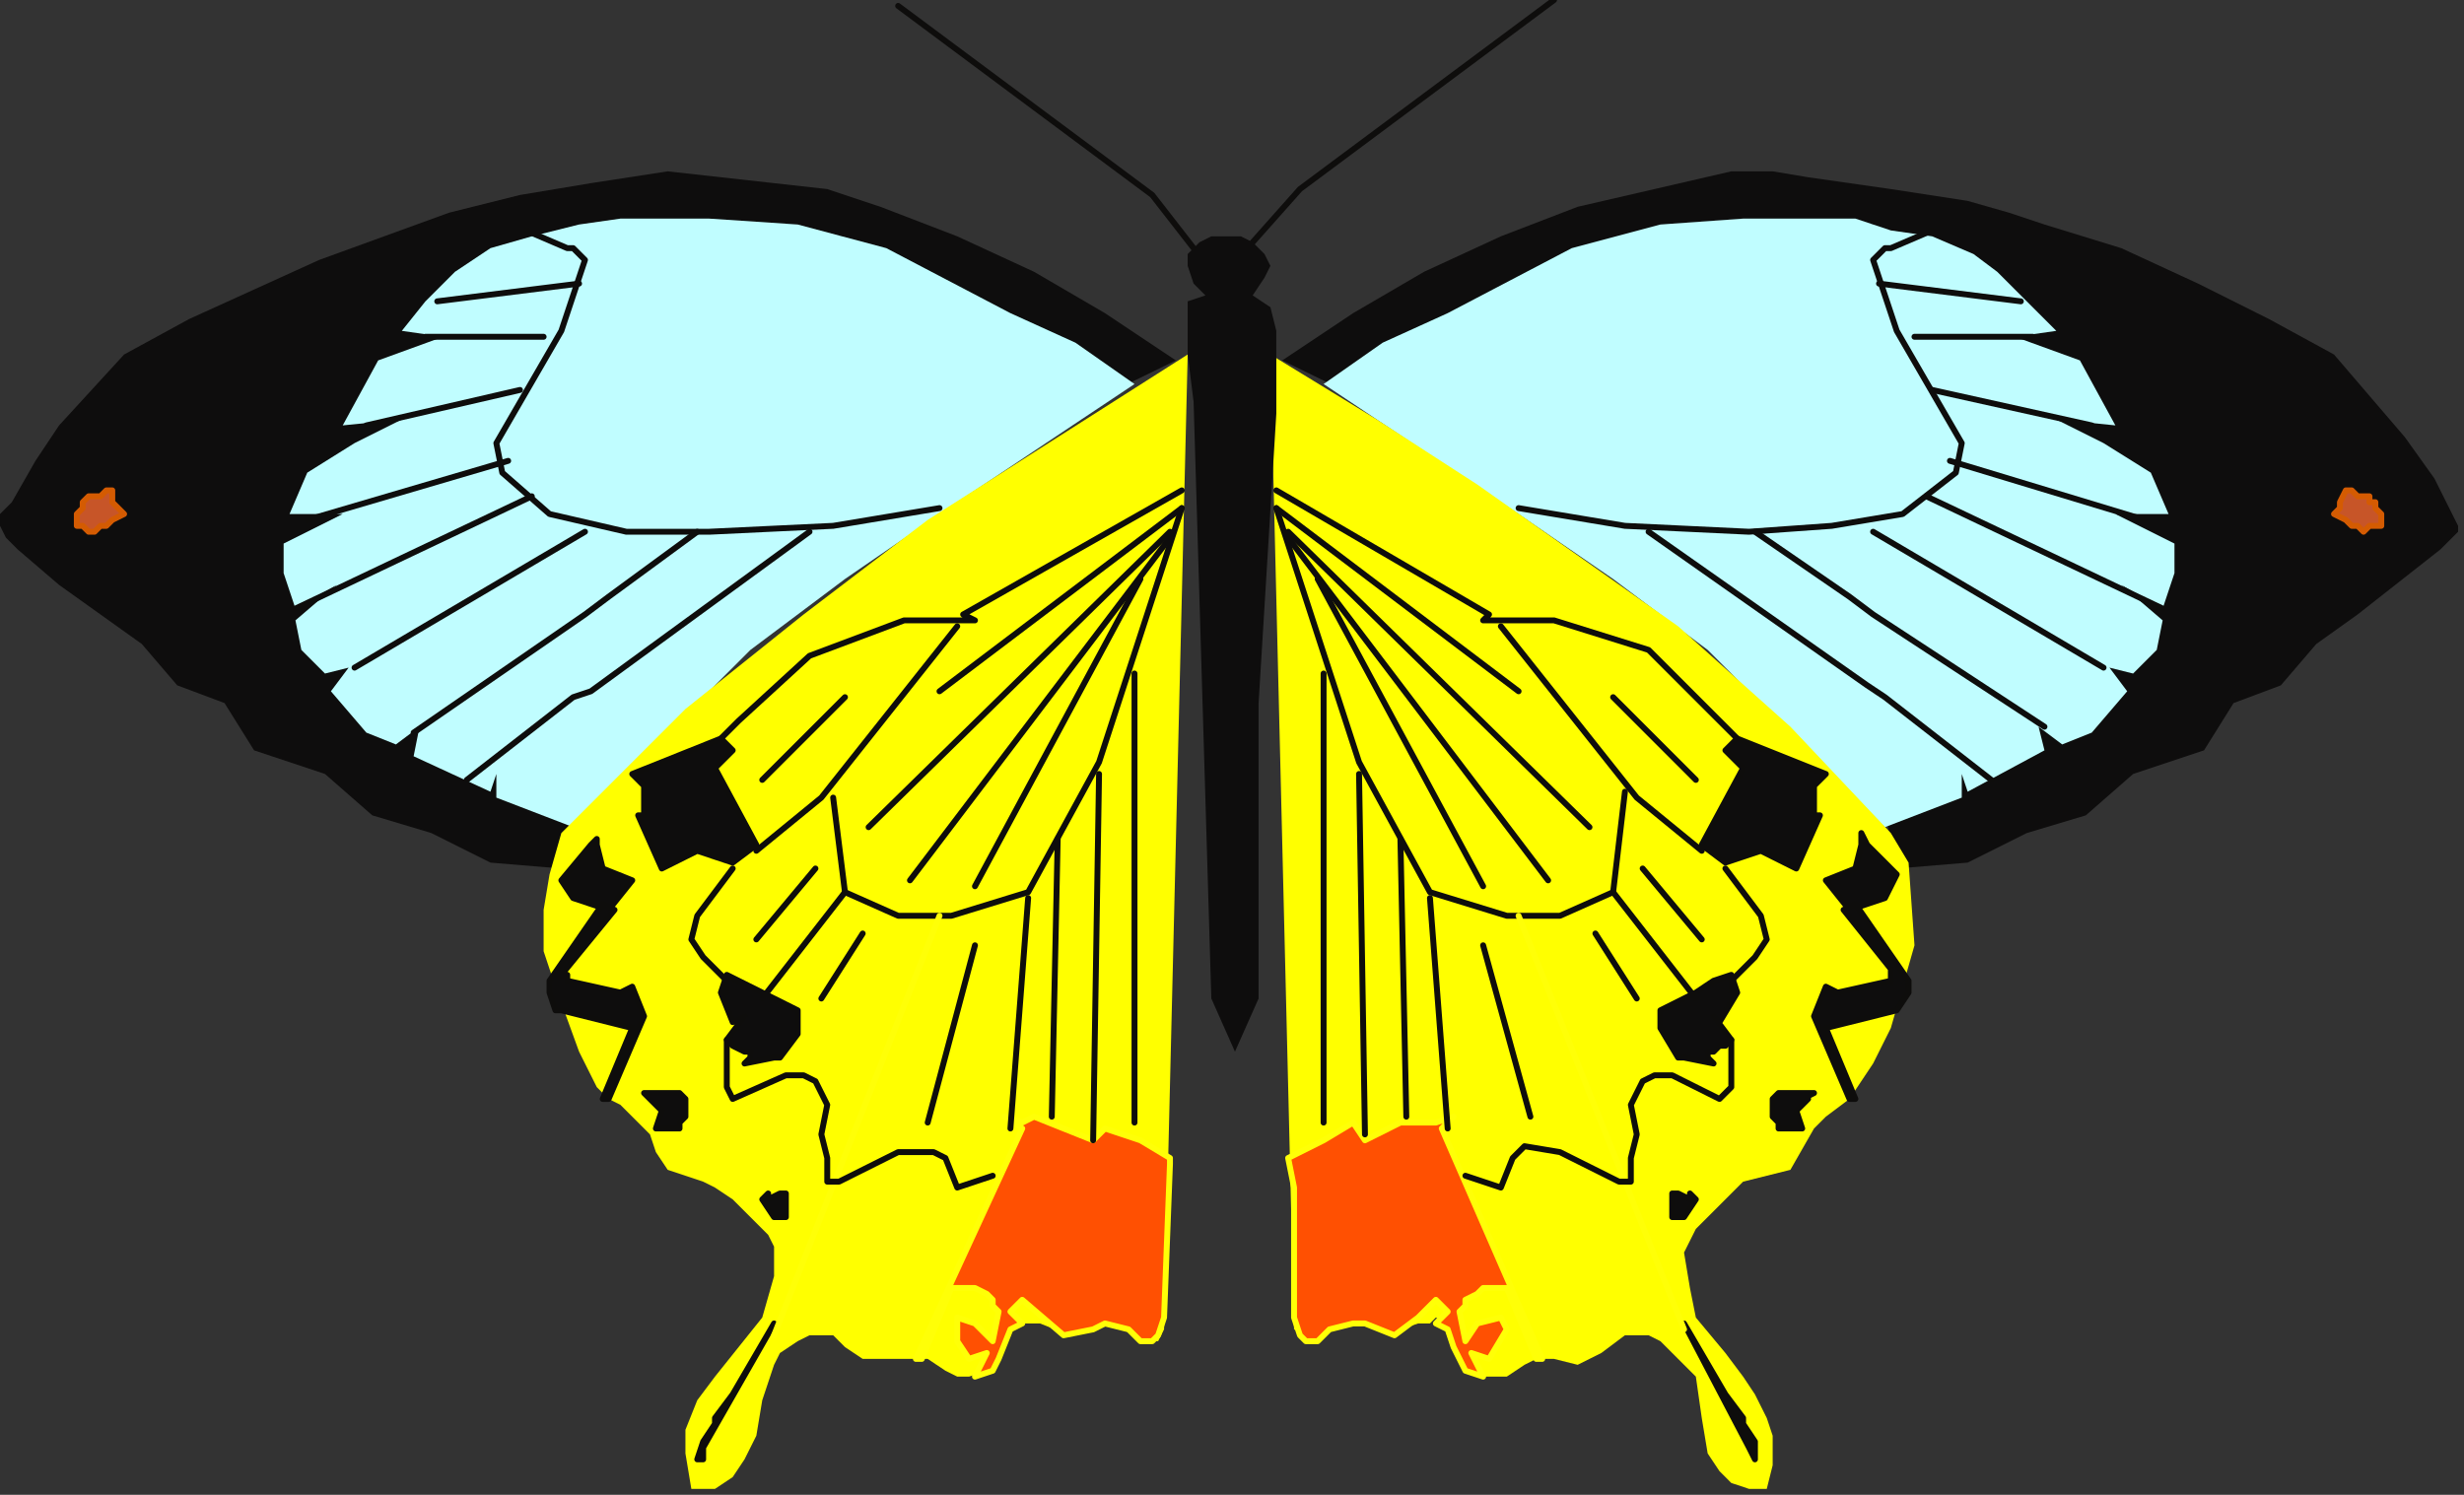 <?xml version="1.0" encoding="UTF-8" standalone="no"?>
<svg
   xmlns:dc="http://purl.org/dc/elements/1.1/"
   xmlns:cc="http://creativecommons.org/ns#"
   xmlns:rdf="http://www.w3.org/1999/02/22-rdf-syntax-ns#"
   xmlns:svg="http://www.w3.org/2000/svg"
   xmlns="http://www.w3.org/2000/svg"
   xmlns:sodipodi="http://sodipodi.sourceforge.net/DTD/sodipodi-0.dtd"
   xmlns:inkscape="http://www.inkscape.org/namespaces/inkscape"
   version="1.0"
   width="110.331mm"
   height="66.94mm"
   id="svg207"
   sodipodi:docname="BUTTR010.WMF">
  <rect width="100%" height="100%" fill="#333333" stroke="none"/>
  <sodipodi:namedview
     pagecolor="#ffffff"
     bordercolor="#666666"
     borderopacity="1"
     objecttolerance="10"
     gridtolerance="10"
     guidetolerance="10"
     inkscape:pageopacity="0"
     inkscape:pageshadow="2"
     inkscape:window-width="640"
     inkscape:window-height="480"
     id="namedview209" />
  <defs
     id="defs3">
    <pattern
       id="WMFhbasepattern"
       patternUnits="userSpaceOnUse"
       width="6"
       height="6"
       x="0"
       y="0" />
  </defs>
  <path
     style="fill:#0e0d0d;fill-rule:evenodd;fill-opacity:1;stroke:none;"
     d="  M 258,81   L 217,61   L 229,53   L 241,46   L 254,40   L 267,35   L 280,32   L 293,29   L 300,29   L 306,30   L 320,32   L 333,34   L 340,36   L 346,38   L 359,42   L 372,48   L 384,54   L 395,60   L 401,67   L 407,74   L 412,81   L 416,89   L 416,90   L 415,91   L 413,93   L 399,104   L 392,109   L 386,116   L 378,119   L 373,127   L 361,131   L 353,138   L 343,141   L 333,146   L 321,147   L 317,128   L 306,114   L 282,97   L 258,81  z "
     id="path5" />
  <path
     style="fill:#c0fdff;fill-rule:evenodd;fill-opacity:1;stroke:none;"
     d="  M 266,42   L 281,38   L 295,37   L 301,37   L 308,37   L 314,37   L 320,39   L 327,40   L 334,43   L 338,46   L 341,49   L 348,56   L 341,57   L 352,61   L 358,72   L 348,71   L 356,75   L 364,80   L 367,87   L 358,87   L 368,92   L 368,95   L 368,97   L 366,103   L 359,99   L 366,105   L 365,110   L 361,114   L 357,113   L 360,117   L 354,124   L 349,126   L 345,123   L 346,127   L 333,134   L 332,131   L 332,135   L 319,140   L 289,110   L 273,98   L 257,87   L 224,65   L 234,58   L 245,53   L 266,42  z "
     id="path7" />
  <path
     style="fill:#ffff00;fill-rule:evenodd;fill-opacity:1;stroke:none;"
     d="  M 215,60   L 233,71   L 250,82   L 267,94   L 284,106   L 303,123   L 320,141   L 323,146   L 324,160   L 320,174   L 317,180   L 313,186   L 309,189   L 307,191   L 303,198   L 295,200   L 290,205   L 287,208   L 286,210   L 285,212   L 286,218   L 287,223   L 292,229   L 295,233   L 297,236   L 299,240   L 300,243   L 300,248   L 299,252   L 296,252   L 293,251   L 291,249   L 289,246   L 288,240   L 287,233   L 284,230   L 282,228   L 281,227   L 279,226   L 277,226   L 275,226   L 271,229   L 267,231   L 263,230   L 260,230   L 258,231   L 255,233   L 251,233   L 248,231   L 247,229   L 246,225   L 245,224   L 243,223   L 242,224   L 240,224   L 237,225   L 236,226   L 234,225   L 230,223   L 228,224   L 225,225   L 222,227   L 221,226   L 219,225   L 215,60  z "
     id="path9" />
  <path
     style="fill:#0e0d0d;fill-rule:evenodd;fill-opacity:1;stroke:none;"
     d="  M 294,125   L 309,131   L 307,133   L 307,138   L 308,138   L 304,147   L 298,144   L 292,146   L 288,143   L 295,130   L 292,127   L 294,125  z "
     id="path11" />
  <path
     style="fill:none;stroke:#0e0d0c;stroke-width:1px;stroke-linecap:round;stroke-linejoin:round;stroke-miterlimit:4;stroke-dasharray:none;stroke-opacity:1;"
     d="  M 294,125   L 309,131   L 307,133   L 307,138   L 308,138   L 304,147   L 298,144   L 292,146   L 288,143   L 295,130   L 292,127   L 294,125  "
     id="path13" />
  <path
     style="fill:#0e0d0d;fill-rule:evenodd;fill-opacity:1;stroke:none;"
     d="  M 315,141   L 316,143   L 321,148   L 319,152   L 313,154   L 309,149   L 314,147   L 315,143   L 315,141  z "
     id="path15" />
  <path
     style="fill:none;stroke:#0e0d0c;stroke-width:1px;stroke-linecap:round;stroke-linejoin:round;stroke-miterlimit:4;stroke-dasharray:none;stroke-opacity:1;"
     d="  M 315,141   L 316,143   L 321,148   L 319,152   L 313,154   L 309,149   L 314,147   L 315,143   L 315,141  "
     id="path17" />
  <path
     style="fill:#c75528;fill-rule:evenodd;fill-opacity:1;stroke:none;"
     d="  M 403,89   L 403,87   L 403,87   L 402,86   L 402,85   L 402,85   L 401,85   L 401,84   L 401,84   L 400,84   L 400,84   L 399,84   L 398,83   L 397,83   L 396,85   L 396,86   L 395,87   L 397,88   L 398,89   L 398,89   L 398,89   L 399,89   L 400,90   L 401,89   L 402,89   L 403,89  z "
     id="path19" />
  <path
     style="fill:none;stroke:#d45b02;stroke-width:1px;stroke-linecap:round;stroke-linejoin:round;stroke-miterlimit:4;stroke-dasharray:none;stroke-opacity:1;"
     d="  M 403,89   L 403,87   L 403,87   L 402,86   L 402,85   L 402,85   L 401,85   L 401,84   L 401,84   L 400,84   L 400,84   L 399,84   L 398,83   L 397,83   L 396,85   L 396,86   L 395,87   L 397,88   L 398,89   L 398,89   L 398,89   L 399,89   L 400,90   L 401,89   L 402,89   L 403,89  "
     id="path21" />
  <path
     style="fill:#0e0d0d;fill-rule:evenodd;fill-opacity:1;stroke:none;"
     d="  M 314,153   L 323,166   L 323,168   L 321,171   L 321,171   L 309,174   L 314,186   L 313,186   L 307,172   L 309,167   L 309,167   L 311,168   L 320,166   L 320,165   L 320,164   L 312,154   L 314,153  z "
     id="path23" />
  <path
     style="fill:none;stroke:#0e0d0c;stroke-width:1px;stroke-linecap:round;stroke-linejoin:round;stroke-miterlimit:4;stroke-dasharray:none;stroke-opacity:1;"
     d="  M 314,153   L 323,166   L 323,168   L 321,171   L 321,171   L 309,174   L 314,186   L 313,186   L 307,172   L 309,167   L 309,167   L 311,168   L 320,166   L 320,165   L 320,164   L 312,154   L 314,153  "
     id="path25" />
  <path
     style="fill:#0e0d0d;fill-rule:evenodd;fill-opacity:1;stroke:none;"
     d="  M 306,186   L 305,187   L 304,188   L 305,191   L 303,191   L 301,191   L 301,190   L 300,189   L 300,186   L 301,185   L 305,185   L 306,185   L 307,185   L 305,186   L 306,186  z "
     id="path27" />
  <path
     style="fill:none;stroke:#0e0d0c;stroke-width:1px;stroke-linecap:round;stroke-linejoin:round;stroke-miterlimit:4;stroke-dasharray:none;stroke-opacity:1;"
     d="  M 306,186   L 305,187   L 304,188   L 305,191   L 303,191   L 301,191   L 301,190   L 300,189   L 300,186   L 301,185   L 305,185   L 306,185   L 307,185   L 305,186   L 306,186  "
     id="path29" />
  <path
     style="fill:#0e0d0d;fill-rule:evenodd;fill-opacity:1;stroke:none;"
     d="  M 287,203   L 285,206   L 284,206   L 283,206   L 283,202   L 284,202   L 284,202   L 286,203   L 286,202   L 286,202   L 287,203  z "
     id="path31" />
  <path
     style="fill:none;stroke:#0e0d0c;stroke-width:1px;stroke-linecap:round;stroke-linejoin:round;stroke-miterlimit:4;stroke-dasharray:none;stroke-opacity:1;"
     d="  M 287,203   L 285,206   L 284,206   L 283,206   L 283,202   L 284,202   L 284,202   L 286,203   L 286,202   L 286,202   L 287,203  "
     id="path33" />
  <path
     style="fill:#0e0d0d;fill-rule:evenodd;fill-opacity:1;stroke:none;"
     d="  M 297,247   L 297,244   L 295,241   L 295,240   L 292,236   L 285,224   L 296,245   L 297,247   L 297,247  z "
     id="path35" />
  <path
     style="fill:none;stroke:#0e0d0c;stroke-width:1px;stroke-linecap:round;stroke-linejoin:round;stroke-miterlimit:4;stroke-dasharray:none;stroke-opacity:1;"
     d="  M 297,247   L 297,244   L 295,241   L 295,240   L 292,236   L 285,224   L 296,245   L 297,247   L 297,247  "
     id="path37" />
  <path
     style="fill:#ff5002;fill-rule:evenodd;fill-opacity:1;stroke:none;"
     d="  M 218,196   L 224,193   L 229,190   L 231,193   L 237,190   L 240,190   L 243,190   L 246,189   L 244,191   L 261,230   L 260,230   L 255,218   L 251,218   L 250,219   L 248,220   L 248,221   L 247,222   L 248,227   L 250,224   L 254,223   L 255,225   L 252,230   L 249,229   L 251,233   L 248,232   L 247,230   L 246,228   L 245,225   L 243,224   L 245,222   L 243,220   L 240,223   L 236,226   L 231,224   L 229,224   L 225,225   L 223,227   L 221,227   L 220,226   L 219,223   L 219,209   L 219,201   L 218,196  z "
     id="path39" />
  <path
     style="fill:none;stroke:#ffff07;stroke-width:1px;stroke-linecap:round;stroke-linejoin:round;stroke-miterlimit:4;stroke-dasharray:none;stroke-opacity:1;"
     d="  M 218,196   L 224,193   L 229,190   L 231,193   L 237,190   L 240,190   L 243,190   L 246,189   L 244,191   L 261,230   L 260,230   L 255,218   L 251,218   L 250,219   L 248,220   L 248,221   L 247,222   L 248,227   L 250,224   L 254,223   L 255,225   L 252,230   L 249,229   L 251,233   L 248,232   L 247,230   L 246,228   L 245,225   L 243,224   L 245,222   L 243,220   L 240,223   L 236,226   L 231,224   L 229,224   L 225,225   L 223,227   L 221,227   L 220,226   L 219,223   L 219,209   L 219,201   L 218,196  "
     id="path41" />
  <path
     style="fill:#0e0d0d;fill-rule:evenodd;fill-opacity:1;stroke:none;"
     d="  M 294,168   L 291,173   L 290,172   L 293,176   L 293,176   L 292,177   L 291,177   L 290,178   L 289,178   L 289,179   L 290,180   L 285,179   L 284,179   L 281,174   L 281,173   L 281,171   L 283,170   L 287,168   L 290,166   L 293,165   L 294,168  z "
     id="path43" />
  <path
     style="fill:none;stroke:#0e0d0c;stroke-width:1px;stroke-linecap:round;stroke-linejoin:round;stroke-miterlimit:4;stroke-dasharray:none;stroke-opacity:1;"
     d="  M 294,168   L 291,173   L 290,172   L 293,176   L 293,176   L 292,177   L 291,177   L 290,178   L 289,178   L 289,179   L 290,180   L 285,179   L 284,179   L 281,174   L 281,173   L 281,171   L 283,170   L 287,168   L 290,166   L 293,165   L 294,168  "
     id="path45" />
  <path
     style="fill:none;stroke:#0e0d0c;stroke-width:1px;stroke-linecap:round;stroke-linejoin:round;stroke-miterlimit:4;stroke-dasharray:none;stroke-opacity:1;"
     d="  M 327,39   L 320,42   L 319,42   L 317,44   L 321,56   L 332,75   L 331,80   L 322,87   L 310,89   L 296,90   L 275,89   L 257,86  "
     id="path47" />
  <path
     style="fill:none;stroke:#0e0d0c;stroke-width:1px;stroke-linecap:round;stroke-linejoin:round;stroke-miterlimit:4;stroke-dasharray:none;stroke-opacity:1;"
     d="  M 318,48   L 342,51  "
     id="path49" />
  <path
     style="fill:none;stroke:#0e0d0c;stroke-width:1px;stroke-linecap:round;stroke-linejoin:round;stroke-miterlimit:4;stroke-dasharray:none;stroke-opacity:1;"
     d="  M 344,57   L 324,57  "
     id="path51" />
  <path
     style="fill:none;stroke:#0e0d0c;stroke-width:1px;stroke-linecap:round;stroke-linejoin:round;stroke-miterlimit:4;stroke-dasharray:none;stroke-opacity:1;"
     d="  M 354,72   L 327,66  "
     id="path53" />
  <path
     style="fill:none;stroke:#0e0d0c;stroke-width:1px;stroke-linecap:round;stroke-linejoin:round;stroke-miterlimit:4;stroke-dasharray:none;stroke-opacity:1;"
     d="  M 363,88   L 330,78  "
     id="path55" />
  <path
     style="fill:none;stroke:#0e0d0c;stroke-width:1px;stroke-linecap:round;stroke-linejoin:round;stroke-miterlimit:4;stroke-dasharray:none;stroke-opacity:1;"
     d="  M 326,84   L 366,103  "
     id="path57" />
  <path
     style="fill:none;stroke:#0e0d0c;stroke-width:1px;stroke-linecap:round;stroke-linejoin:round;stroke-miterlimit:4;stroke-dasharray:none;stroke-opacity:1;"
     d="  M 356,113   L 317,90  "
     id="path59" />
  <path
     style="fill:none;stroke:#0e0d0c;stroke-width:1px;stroke-linecap:round;stroke-linejoin:round;stroke-miterlimit:4;stroke-dasharray:none;stroke-opacity:1;"
     d="  M 346,123   L 317,104   L 313,101   L 297,90  "
     id="path61" />
  <path
     style="fill:none;stroke:#0e0d0c;stroke-width:1px;stroke-linecap:round;stroke-linejoin:round;stroke-miterlimit:4;stroke-dasharray:none;stroke-opacity:1;"
     d="  M 216,83   L 252,104   L 251,105   L 263,105   L 279,110   L 291,122   L 294,125  "
     id="path63" />
  <path
     style="fill:none;stroke:#0e0d0c;stroke-width:1px;stroke-linecap:round;stroke-linejoin:round;stroke-miterlimit:4;stroke-dasharray:none;stroke-opacity:1;"
     d="  M 254,106   L 277,135   L 288,144  "
     id="path65" />
  <path
     style="fill:none;stroke:#0e0d0c;stroke-width:1px;stroke-linecap:round;stroke-linejoin:round;stroke-miterlimit:4;stroke-dasharray:none;stroke-opacity:1;"
     d="  M 275,134   L 273,151   L 287,169  "
     id="path67" />
  <path
     style="fill:none;stroke:#0e0d0c;stroke-width:1px;stroke-linecap:round;stroke-linejoin:round;stroke-miterlimit:4;stroke-dasharray:none;stroke-opacity:1;"
     d="  M 278,147   L 288,159  "
     id="path69" />
  <path
     style="fill:none;stroke:#0e0d0c;stroke-width:1px;stroke-linecap:round;stroke-linejoin:round;stroke-miterlimit:4;stroke-dasharray:none;stroke-opacity:1;"
     d="  M 273,118   L 287,132  "
     id="path71" />
  <path
     style="fill:none;stroke:#0e0d0c;stroke-width:1px;stroke-linecap:round;stroke-linejoin:round;stroke-miterlimit:4;stroke-dasharray:none;stroke-opacity:1;"
     d="  M 273,151   L 264,155   L 255,155   L 242,151   L 230,129   L 216,86  "
     id="path73" />
  <path
     style="fill:none;stroke:#0e0d0c;stroke-width:1px;stroke-linecap:round;stroke-linejoin:round;stroke-miterlimit:4;stroke-dasharray:none;stroke-opacity:1;"
     d="  M 216,86   L 257,117  "
     id="path75" />
  <path
     style="fill:none;stroke:#0e0d0c;stroke-width:1px;stroke-linecap:round;stroke-linejoin:round;stroke-miterlimit:4;stroke-dasharray:none;stroke-opacity:1;"
     d="  M 218,91   L 262,149  "
     id="path77" />
  <path
     style="fill:none;stroke:#0e0d0c;stroke-width:1px;stroke-linecap:round;stroke-linejoin:round;stroke-miterlimit:4;stroke-dasharray:none;stroke-opacity:1;"
     d="  M 223,98   L 251,150  "
     id="path79" />
  <path
     style="fill:none;stroke:#0e0d0c;stroke-width:1px;stroke-linecap:round;stroke-linejoin:round;stroke-miterlimit:4;stroke-dasharray:none;stroke-opacity:1;"
     d="  M 270,158   L 277,169  "
     id="path81" />
  <path
     style="fill:none;stroke:#ffff07;stroke-width:1px;stroke-linecap:round;stroke-linejoin:round;stroke-miterlimit:4;stroke-dasharray:none;stroke-opacity:1;"
     d="  M 257,155   L 285,225  "
     id="path83" />
  <path
     style="fill:none;stroke:#0e0d0c;stroke-width:1px;stroke-linecap:round;stroke-linejoin:round;stroke-miterlimit:4;stroke-dasharray:none;stroke-opacity:1;"
     d="  M 242,152   L 245,191  "
     id="path85" />
  <path
     style="fill:none;stroke:#0e0d0c;stroke-width:1px;stroke-linecap:round;stroke-linejoin:round;stroke-miterlimit:4;stroke-dasharray:none;stroke-opacity:1;"
     d="  M 230,131   L 231,192  "
     id="path87" />
  <path
     style="fill:none;stroke:#0e0d0c;stroke-width:1px;stroke-linecap:round;stroke-linejoin:round;stroke-miterlimit:4;stroke-dasharray:none;stroke-opacity:1;"
     d="  M 237,142   L 238,189  "
     id="path89" />
  <path
     style="fill:none;stroke:#0e0d0c;stroke-width:1px;stroke-linecap:round;stroke-linejoin:round;stroke-miterlimit:4;stroke-dasharray:none;stroke-opacity:1;"
     d="  M 224,114   L 224,190  "
     id="path91" />
  <path
     style="fill:none;stroke:#0e0d0c;stroke-width:1px;stroke-linecap:round;stroke-linejoin:round;stroke-miterlimit:4;stroke-dasharray:none;stroke-opacity:1;"
     d="  M 292,147   L 298,155   L 299,159   L 297,162   L 293,166   L 293,168  "
     id="path93" />
  <path
     style="fill:none;stroke:#0e0d0c;stroke-width:1px;stroke-linecap:round;stroke-linejoin:round;stroke-miterlimit:4;stroke-dasharray:none;stroke-opacity:1;"
     d="  M 293,176   L 293,184   L 291,186   L 283,182   L 280,182   L 278,183   L 276,187   L 277,192   L 276,196   L 276,200   L 274,200   L 268,197   L 264,195   L 258,194   L 256,196   L 254,201   L 248,199  "
     id="path95" />
  <path
     style="fill:none;stroke:#0e0d0c;stroke-width:1px;stroke-linecap:round;stroke-linejoin:round;stroke-miterlimit:4;stroke-dasharray:none;stroke-opacity:1;"
     d="  M 279,90   L 316,116   L 319,118   L 337,132  "
     id="path97" />
  <path
     style="fill:none;stroke:#0e0d0c;stroke-width:1px;stroke-linecap:round;stroke-linejoin:round;stroke-miterlimit:4;stroke-dasharray:none;stroke-opacity:1;"
     d="  M 251,160   L 259,189  "
     id="path99" />
  <path
     style="fill:none;stroke:#0e0d0c;stroke-width:1px;stroke-linecap:round;stroke-linejoin:round;stroke-miterlimit:4;stroke-dasharray:none;stroke-opacity:1;"
     d="  M 212,41   L 220,32   L 263,0  "
     id="path101" />
  <path
     style="fill:none;stroke:#0e0d0c;stroke-width:1px;stroke-linecap:round;stroke-linejoin:round;stroke-miterlimit:4;stroke-dasharray:none;stroke-opacity:1;"
     d="  M 218,90   L 269,140  "
     id="path103" />
  <path
     style="fill:#0e0d0d;fill-rule:evenodd;fill-opacity:1;stroke:none;"
     d="  M 158,81   L 199,61   L 187,53   L 175,46   L 162,40   L 149,35   L 140,32   L 131,31   L 122,30   L 113,29   L 100,31   L 88,33   L 76,36   L 65,40   L 54,44   L 43,49   L 32,54   L 21,60   L 10,72   L 6,78   L 2,85   L 0,87   L 0,89   L 1,91   L 3,93   L 10,99   L 17,104   L 24,109   L 30,116   L 38,119   L 43,127   L 55,131   L 63,138   L 73,141   L 83,146   L 95,147   L 99,128   L 110,114   L 134,97   L 158,81  z "
     id="path105" />
  <path
     style="fill:#c0fdff;fill-rule:evenodd;fill-opacity:1;stroke:none;"
     d="  M 150,42   L 135,38   L 120,37   L 112,37   L 105,37   L 98,38   L 94,39   L 90,40   L 83,42   L 77,46   L 72,51   L 68,56   L 75,57   L 64,61   L 58,72   L 68,71   L 60,75   L 52,80   L 49,87   L 58,87   L 48,92   L 48,97   L 50,103   L 57,99   L 50,105   L 51,110   L 55,114   L 59,113   L 56,117   L 62,124   L 67,126   L 71,123   L 70,128   L 83,134   L 84,131   L 84,135   L 97,140   L 127,110   L 143,98   L 159,87   L 192,65   L 182,58   L 171,53   L 150,42  z "
     id="path107" />
  <path
     style="fill:#ffff00;fill-rule:evenodd;fill-opacity:1;stroke:none;"
     d="  M 201,60   L 179,74   L 157,88   L 136,104   L 116,120   L 95,141   L 93,148   L 92,154   L 92,161   L 94,167   L 98,178   L 101,184   L 103,186   L 105,187   L 108,190   L 110,192   L 111,195   L 113,198   L 119,200   L 121,201   L 124,203   L 129,208   L 130,209   L 131,211   L 131,216   L 129,223   L 121,233   L 118,237   L 116,242   L 116,246   L 117,252   L 121,252   L 124,250   L 126,247   L 128,243   L 129,237   L 131,231   L 132,229   L 135,227   L 137,226   L 141,226   L 143,228   L 146,230   L 149,230   L 152,230   L 155,230   L 157,230   L 160,232   L 162,233   L 164,233   L 167,232   L 169,230   L 170,227   L 171,224   L 173,224   L 176,224   L 181,226   L 184,224   L 186,224   L 187,224   L 190,225   L 194,227   L 196,227   L 197,225   L 201,60  z "
     id="path109" />
  <path
     style="fill:#0e0d0d;fill-rule:evenodd;fill-opacity:1;stroke:none;"
     d="  M 122,125   L 107,131   L 109,133   L 109,138   L 108,138   L 112,147   L 118,144   L 124,146   L 128,143   L 121,130   L 124,127   L 122,125  z "
     id="path111" />
  <path
     style="fill:none;stroke:#0e0d0c;stroke-width:1px;stroke-linecap:round;stroke-linejoin:round;stroke-miterlimit:4;stroke-dasharray:none;stroke-opacity:1;"
     d="  M 122,125   L 107,131   L 109,133   L 109,138   L 108,138   L 112,147   L 118,144   L 124,146   L 128,143   L 121,130   L 124,127   L 122,125  "
     id="path113" />
  <path
     style="fill:#0e0d0d;fill-rule:evenodd;fill-opacity:1;stroke:none;"
     d="  M 101,142   L 100,143   L 95,149   L 97,152   L 103,154   L 107,149   L 102,147   L 101,143   L 101,142  z "
     id="path115" />
  <path
     style="fill:none;stroke:#0e0d0c;stroke-width:1px;stroke-linecap:round;stroke-linejoin:round;stroke-miterlimit:4;stroke-dasharray:none;stroke-opacity:1;"
     d="  M 101,142   L 100,143   L 95,149   L 97,152   L 103,154   L 107,149   L 102,147   L 101,143   L 101,142  "
     id="path117" />
  <path
     style="fill:#c75528;fill-rule:evenodd;fill-opacity:1;stroke:none;"
     d="  M 13,89   L 13,87   L 13,87   L 14,86   L 14,85   L 14,85   L 14,85   L 15,84   L 15,84   L 16,84   L 16,84   L 17,84   L 18,83   L 19,83   L 19,85   L 20,86   L 21,87   L 19,88   L 18,89   L 18,89   L 17,89   L 17,89   L 16,90   L 15,90   L 14,89   L 13,89  z "
     id="path119" />
  <path
     style="fill:none;stroke:#d45b02;stroke-width:1px;stroke-linecap:round;stroke-linejoin:round;stroke-miterlimit:4;stroke-dasharray:none;stroke-opacity:1;"
     d="  M 13,89   L 13,87   L 13,87   L 14,86   L 14,85   L 14,85   L 14,85   L 15,84   L 15,84   L 16,84   L 16,84   L 17,84   L 18,83   L 19,83   L 19,85   L 20,86   L 21,87   L 19,88   L 18,89   L 18,89   L 17,89   L 17,89   L 16,90   L 15,90   L 14,89   L 13,89  "
     id="path121" />
  <path
     style="fill:#0e0d0d;fill-rule:evenodd;fill-opacity:1;stroke:none;"
     d="  M 102,153   L 93,166   L 93,168   L 94,171   L 95,171   L 107,174   L 102,186   L 103,186   L 109,172   L 107,167   L 107,167   L 105,168   L 96,166   L 96,165   L 95,165   L 104,154   L 102,153  z "
     id="path123" />
  <path
     style="fill:none;stroke:#0e0d0c;stroke-width:1px;stroke-linecap:round;stroke-linejoin:round;stroke-miterlimit:4;stroke-dasharray:none;stroke-opacity:1;"
     d="  M 102,153   L 93,166   L 93,168   L 94,171   L 95,171   L 107,174   L 102,186   L 103,186   L 109,172   L 107,167   L 107,167   L 105,168   L 96,166   L 96,165   L 95,165   L 104,154   L 102,153  "
     id="path125" />
  <path
     style="fill:#0e0d0d;fill-rule:evenodd;fill-opacity:1;stroke:none;"
     d="  M 110,186   L 111,187   L 112,188   L 111,191   L 113,191   L 115,191   L 115,190   L 116,189   L 116,186   L 115,185   L 111,185   L 110,185   L 109,185   L 110,186   L 110,186  z "
     id="path127" />
  <path
     style="fill:none;stroke:#0e0d0c;stroke-width:1px;stroke-linecap:round;stroke-linejoin:round;stroke-miterlimit:4;stroke-dasharray:none;stroke-opacity:1;"
     d="  M 110,186   L 111,187   L 112,188   L 111,191   L 113,191   L 115,191   L 115,190   L 116,189   L 116,186   L 115,185   L 111,185   L 110,185   L 109,185   L 110,186   L 110,186  "
     id="path129" />
  <path
     style="fill:#0e0d0d;fill-rule:evenodd;fill-opacity:1;stroke:none;"
     d="  M 129,203   L 131,206   L 132,206   L 133,206   L 133,202   L 133,202   L 132,202   L 132,202   L 130,203   L 130,202   L 130,202   L 129,203  z "
     id="path131" />
  <path
     style="fill:none;stroke:#0e0d0c;stroke-width:1px;stroke-linecap:round;stroke-linejoin:round;stroke-miterlimit:4;stroke-dasharray:none;stroke-opacity:1;"
     d="  M 129,203   L 131,206   L 132,206   L 133,206   L 133,202   L 133,202   L 132,202   L 132,202   L 130,203   L 130,202   L 130,202   L 129,203  "
     id="path133" />
  <path
     style="fill:#0e0d0d;fill-rule:evenodd;fill-opacity:1;stroke:none;"
     d="  M 118,247   L 119,244   L 121,241   L 121,240   L 124,236   L 131,224   L 119,245   L 119,247   L 118,247  z "
     id="path135" />
  <path
     style="fill:none;stroke:#0e0d0c;stroke-width:1px;stroke-linecap:round;stroke-linejoin:round;stroke-miterlimit:4;stroke-dasharray:none;stroke-opacity:1;"
     d="  M 118,247   L 119,244   L 121,241   L 121,240   L 124,236   L 131,224   L 119,245   L 119,247   L 118,247  "
     id="path137" />
  <path
     style="fill:#ff5002;fill-rule:evenodd;fill-opacity:1;stroke:none;"
     d="  M 198,196   L 193,193   L 190,192   L 187,191   L 186,192   L 185,193   L 180,191   L 175,189   L 173,190   L 170,189   L 173,191   L 155,230   L 156,230   L 161,218   L 165,218   L 167,219   L 168,220   L 168,221   L 169,222   L 168,227   L 165,224   L 162,223   L 162,227   L 164,230   L 167,229   L 165,233   L 168,232   L 169,230   L 171,225   L 173,224   L 171,222   L 173,220   L 180,226   L 185,225   L 187,224   L 191,225   L 193,227   L 195,227   L 196,226   L 197,223   L 198,197   L 198,196  z "
     id="path139" />
  <path
     style="fill:none;stroke:#ffff07;stroke-width:1px;stroke-linecap:round;stroke-linejoin:round;stroke-miterlimit:4;stroke-dasharray:none;stroke-opacity:1;"
     d="  M 198,196   L 193,193   L 190,192   L 187,191   L 186,192   L 185,193   L 180,191   L 175,189   L 173,190   L 170,189   L 173,191   L 155,230   L 156,230   L 161,218   L 165,218   L 167,219   L 168,220   L 168,221   L 169,222   L 168,227   L 165,224   L 162,223   L 162,227   L 164,230   L 167,229   L 165,233   L 168,232   L 169,230   L 171,225   L 173,224   L 171,222   L 173,220   L 180,226   L 185,225   L 187,224   L 191,225   L 193,227   L 195,227   L 196,226   L 197,223   L 198,197   L 198,196  "
     id="path141" />
  <path
     style="fill:#0e0d0d;fill-rule:evenodd;fill-opacity:1;stroke:none;"
     d="  M 122,168   L 124,173   L 126,172   L 123,176   L 123,176   L 124,177   L 124,177   L 126,178   L 127,178   L 127,179   L 126,180   L 131,179   L 132,179   L 135,175   L 135,173   L 135,171   L 133,170   L 129,168   L 125,166   L 123,165   L 122,168  z "
     id="path143" />
  <path
     style="fill:none;stroke:#0e0d0c;stroke-width:1px;stroke-linecap:round;stroke-linejoin:round;stroke-miterlimit:4;stroke-dasharray:none;stroke-opacity:1;"
     d="  M 122,168   L 124,173   L 126,172   L 123,176   L 123,176   L 124,177   L 124,177   L 126,178   L 127,178   L 127,179   L 126,180   L 131,179   L 132,179   L 135,175   L 135,173   L 135,171   L 133,170   L 129,168   L 125,166   L 123,165   L 122,168  "
     id="path145" />
  <path
     style="fill:none;stroke:#0e0d0c;stroke-width:1px;stroke-linecap:round;stroke-linejoin:round;stroke-miterlimit:4;stroke-dasharray:none;stroke-opacity:1;"
     d="  M 89,39   L 96,42   L 97,42   L 99,44   L 95,56   L 84,75   L 85,80   L 93,87   L 106,90   L 120,90   L 141,89   L 159,86  "
     id="path147" />
  <path
     style="fill:none;stroke:#0e0d0c;stroke-width:1px;stroke-linecap:round;stroke-linejoin:round;stroke-miterlimit:4;stroke-dasharray:none;stroke-opacity:1;"
     d="  M 98,48   L 74,51  "
     id="path149" />
  <path
     style="fill:none;stroke:#0e0d0c;stroke-width:1px;stroke-linecap:round;stroke-linejoin:round;stroke-miterlimit:4;stroke-dasharray:none;stroke-opacity:1;"
     d="  M 72,57   L 92,57  "
     id="path151" />
  <path
     style="fill:none;stroke:#0e0d0c;stroke-width:1px;stroke-linecap:round;stroke-linejoin:round;stroke-miterlimit:4;stroke-dasharray:none;stroke-opacity:1;"
     d="  M 62,72   L 88,66  "
     id="path153" />
  <path
     style="fill:none;stroke:#0e0d0c;stroke-width:1px;stroke-linecap:round;stroke-linejoin:round;stroke-miterlimit:4;stroke-dasharray:none;stroke-opacity:1;"
     d="  M 52,88   L 86,78  "
     id="path155" />
  <path
     style="fill:none;stroke:#0e0d0c;stroke-width:1px;stroke-linecap:round;stroke-linejoin:round;stroke-miterlimit:4;stroke-dasharray:none;stroke-opacity:1;"
     d="  M 90,84   L 50,103  "
     id="path157" />
  <path
     style="fill:none;stroke:#0e0d0c;stroke-width:1px;stroke-linecap:round;stroke-linejoin:round;stroke-miterlimit:4;stroke-dasharray:none;stroke-opacity:1;"
     d="  M 60,113   L 99,90  "
     id="path159" />
  <path
     style="fill:none;stroke:#0e0d0c;stroke-width:1px;stroke-linecap:round;stroke-linejoin:round;stroke-miterlimit:4;stroke-dasharray:none;stroke-opacity:1;"
     d="  M 70,124   L 99,104   L 103,101   L 118,90  "
     id="path161" />
  <path
     style="fill:none;stroke:#0e0d0c;stroke-width:1px;stroke-linecap:round;stroke-linejoin:round;stroke-miterlimit:4;stroke-dasharray:none;stroke-opacity:1;"
     d="  M 200,83   L 163,104   L 165,105   L 153,105   L 137,111   L 125,122   L 122,125  "
     id="path163" />
  <path
     style="fill:none;stroke:#0e0d0c;stroke-width:1px;stroke-linecap:round;stroke-linejoin:round;stroke-miterlimit:4;stroke-dasharray:none;stroke-opacity:1;"
     d="  M 162,106   L 139,135   L 128,144  "
     id="path165" />
  <path
     style="fill:none;stroke:#0e0d0c;stroke-width:1px;stroke-linecap:round;stroke-linejoin:round;stroke-miterlimit:4;stroke-dasharray:none;stroke-opacity:1;"
     d="  M 141,135   L 143,151   L 129,169  "
     id="path167" />
  <path
     style="fill:none;stroke:#0e0d0c;stroke-width:1px;stroke-linecap:round;stroke-linejoin:round;stroke-miterlimit:4;stroke-dasharray:none;stroke-opacity:1;"
     d="  M 138,147   L 128,159  "
     id="path169" />
  <path
     style="fill:none;stroke:#0e0d0c;stroke-width:1px;stroke-linecap:round;stroke-linejoin:round;stroke-miterlimit:4;stroke-dasharray:none;stroke-opacity:1;"
     d="  M 143,118   L 129,132  "
     id="path171" />
  <path
     style="fill:none;stroke:#0e0d0c;stroke-width:1px;stroke-linecap:round;stroke-linejoin:round;stroke-miterlimit:4;stroke-dasharray:none;stroke-opacity:1;"
     d="  M 143,151   L 152,155   L 161,155   L 174,151   L 186,129   L 200,86  "
     id="path173" />
  <path
     style="fill:none;stroke:#0e0d0c;stroke-width:1px;stroke-linecap:round;stroke-linejoin:round;stroke-miterlimit:4;stroke-dasharray:none;stroke-opacity:1;"
     d="  M 200,86   L 159,117  "
     id="path175" />
  <path
     style="fill:none;stroke:#0e0d0c;stroke-width:1px;stroke-linecap:round;stroke-linejoin:round;stroke-miterlimit:4;stroke-dasharray:none;stroke-opacity:1;"
     d="  M 198,91   L 154,149  "
     id="path177" />
  <path
     style="fill:none;stroke:#0e0d0c;stroke-width:1px;stroke-linecap:round;stroke-linejoin:round;stroke-miterlimit:4;stroke-dasharray:none;stroke-opacity:1;"
     d="  M 193,98   L 165,150  "
     id="path179" />
  <path
     style="fill:none;stroke:#0e0d0c;stroke-width:1px;stroke-linecap:round;stroke-linejoin:round;stroke-miterlimit:4;stroke-dasharray:none;stroke-opacity:1;"
     d="  M 146,158   L 139,169  "
     id="path181" />
  <path
     style="fill:none;stroke:#ffff07;stroke-width:1px;stroke-linecap:round;stroke-linejoin:round;stroke-miterlimit:4;stroke-dasharray:none;stroke-opacity:1;"
     d="  M 159,155   L 131,226  "
     id="path183" />
  <path
     style="fill:none;stroke:#0e0d0c;stroke-width:1px;stroke-linecap:round;stroke-linejoin:round;stroke-miterlimit:4;stroke-dasharray:none;stroke-opacity:1;"
     d="  M 174,152   L 171,191  "
     id="path185" />
  <path
     style="fill:none;stroke:#0e0d0c;stroke-width:1px;stroke-linecap:round;stroke-linejoin:round;stroke-miterlimit:4;stroke-dasharray:none;stroke-opacity:1;"
     d="  M 186,131   L 185,193  "
     id="path187" />
  <path
     style="fill:none;stroke:#0e0d0c;stroke-width:1px;stroke-linecap:round;stroke-linejoin:round;stroke-miterlimit:4;stroke-dasharray:none;stroke-opacity:1;"
     d="  M 179,142   L 178,189  "
     id="path189" />
  <path
     style="fill:none;stroke:#0e0d0c;stroke-width:1px;stroke-linecap:round;stroke-linejoin:round;stroke-miterlimit:4;stroke-dasharray:none;stroke-opacity:1;"
     d="  M 192,114   L 192,190  "
     id="path191" />
  <path
     style="fill:none;stroke:#0e0d0c;stroke-width:1px;stroke-linecap:round;stroke-linejoin:round;stroke-miterlimit:4;stroke-dasharray:none;stroke-opacity:1;"
     d="  M 124,147   L 118,155   L 117,159   L 119,162   L 123,166   L 123,168  "
     id="path193" />
  <path
     style="fill:none;stroke:#0e0d0c;stroke-width:1px;stroke-linecap:round;stroke-linejoin:round;stroke-miterlimit:4;stroke-dasharray:none;stroke-opacity:1;"
     d="  M 123,176   L 123,184   L 124,186   L 133,182   L 136,182   L 138,183   L 140,187   L 139,192   L 140,196   L 140,200   L 142,200   L 148,197   L 152,195   L 158,195   L 160,196   L 162,201   L 168,199  "
     id="path195" />
  <path
     style="fill:none;stroke:#0e0d0c;stroke-width:1px;stroke-linecap:round;stroke-linejoin:round;stroke-miterlimit:4;stroke-dasharray:none;stroke-opacity:1;"
     d="  M 137,90   L 100,117   L 97,118   L 79,132  "
     id="path197" />
  <path
     style="fill:none;stroke:#0e0d0c;stroke-width:1px;stroke-linecap:round;stroke-linejoin:round;stroke-miterlimit:4;stroke-dasharray:none;stroke-opacity:1;"
     d="  M 165,160   L 157,190  "
     id="path199" />
  <path
     style="fill:none;stroke:#0e0d0c;stroke-width:1px;stroke-linecap:round;stroke-linejoin:round;stroke-miterlimit:4;stroke-dasharray:none;stroke-opacity:1;"
     d="  M 198,90   L 147,140  "
     id="path201" />
  <path
     style="fill:#0e0d0d;fill-rule:evenodd;fill-opacity:1;stroke:none;"
     d="  M 216,70   L 213,119   L 213,144   L 213,169   L 209,178   L 205,169   L 202,68   L 201,60   L 201,55   L 201,51   L 204,50   L 202,48   L 201,45   L 201,43   L 202,42   L 203,41   L 205,40   L 208,40   L 210,40   L 212,41   L 214,43   L 215,45   L 214,47   L 212,50   L 215,52   L 216,56   L 216,63   L 216,70  z "
     id="path203" />
  <path
     style="fill:none;stroke:#0e0d0c;stroke-width:1px;stroke-linecap:round;stroke-linejoin:round;stroke-miterlimit:4;stroke-dasharray:none;stroke-opacity:1;"
     d="  M 202,42   L 195,33   L 152,1  "
     id="path205" />
</svg>

